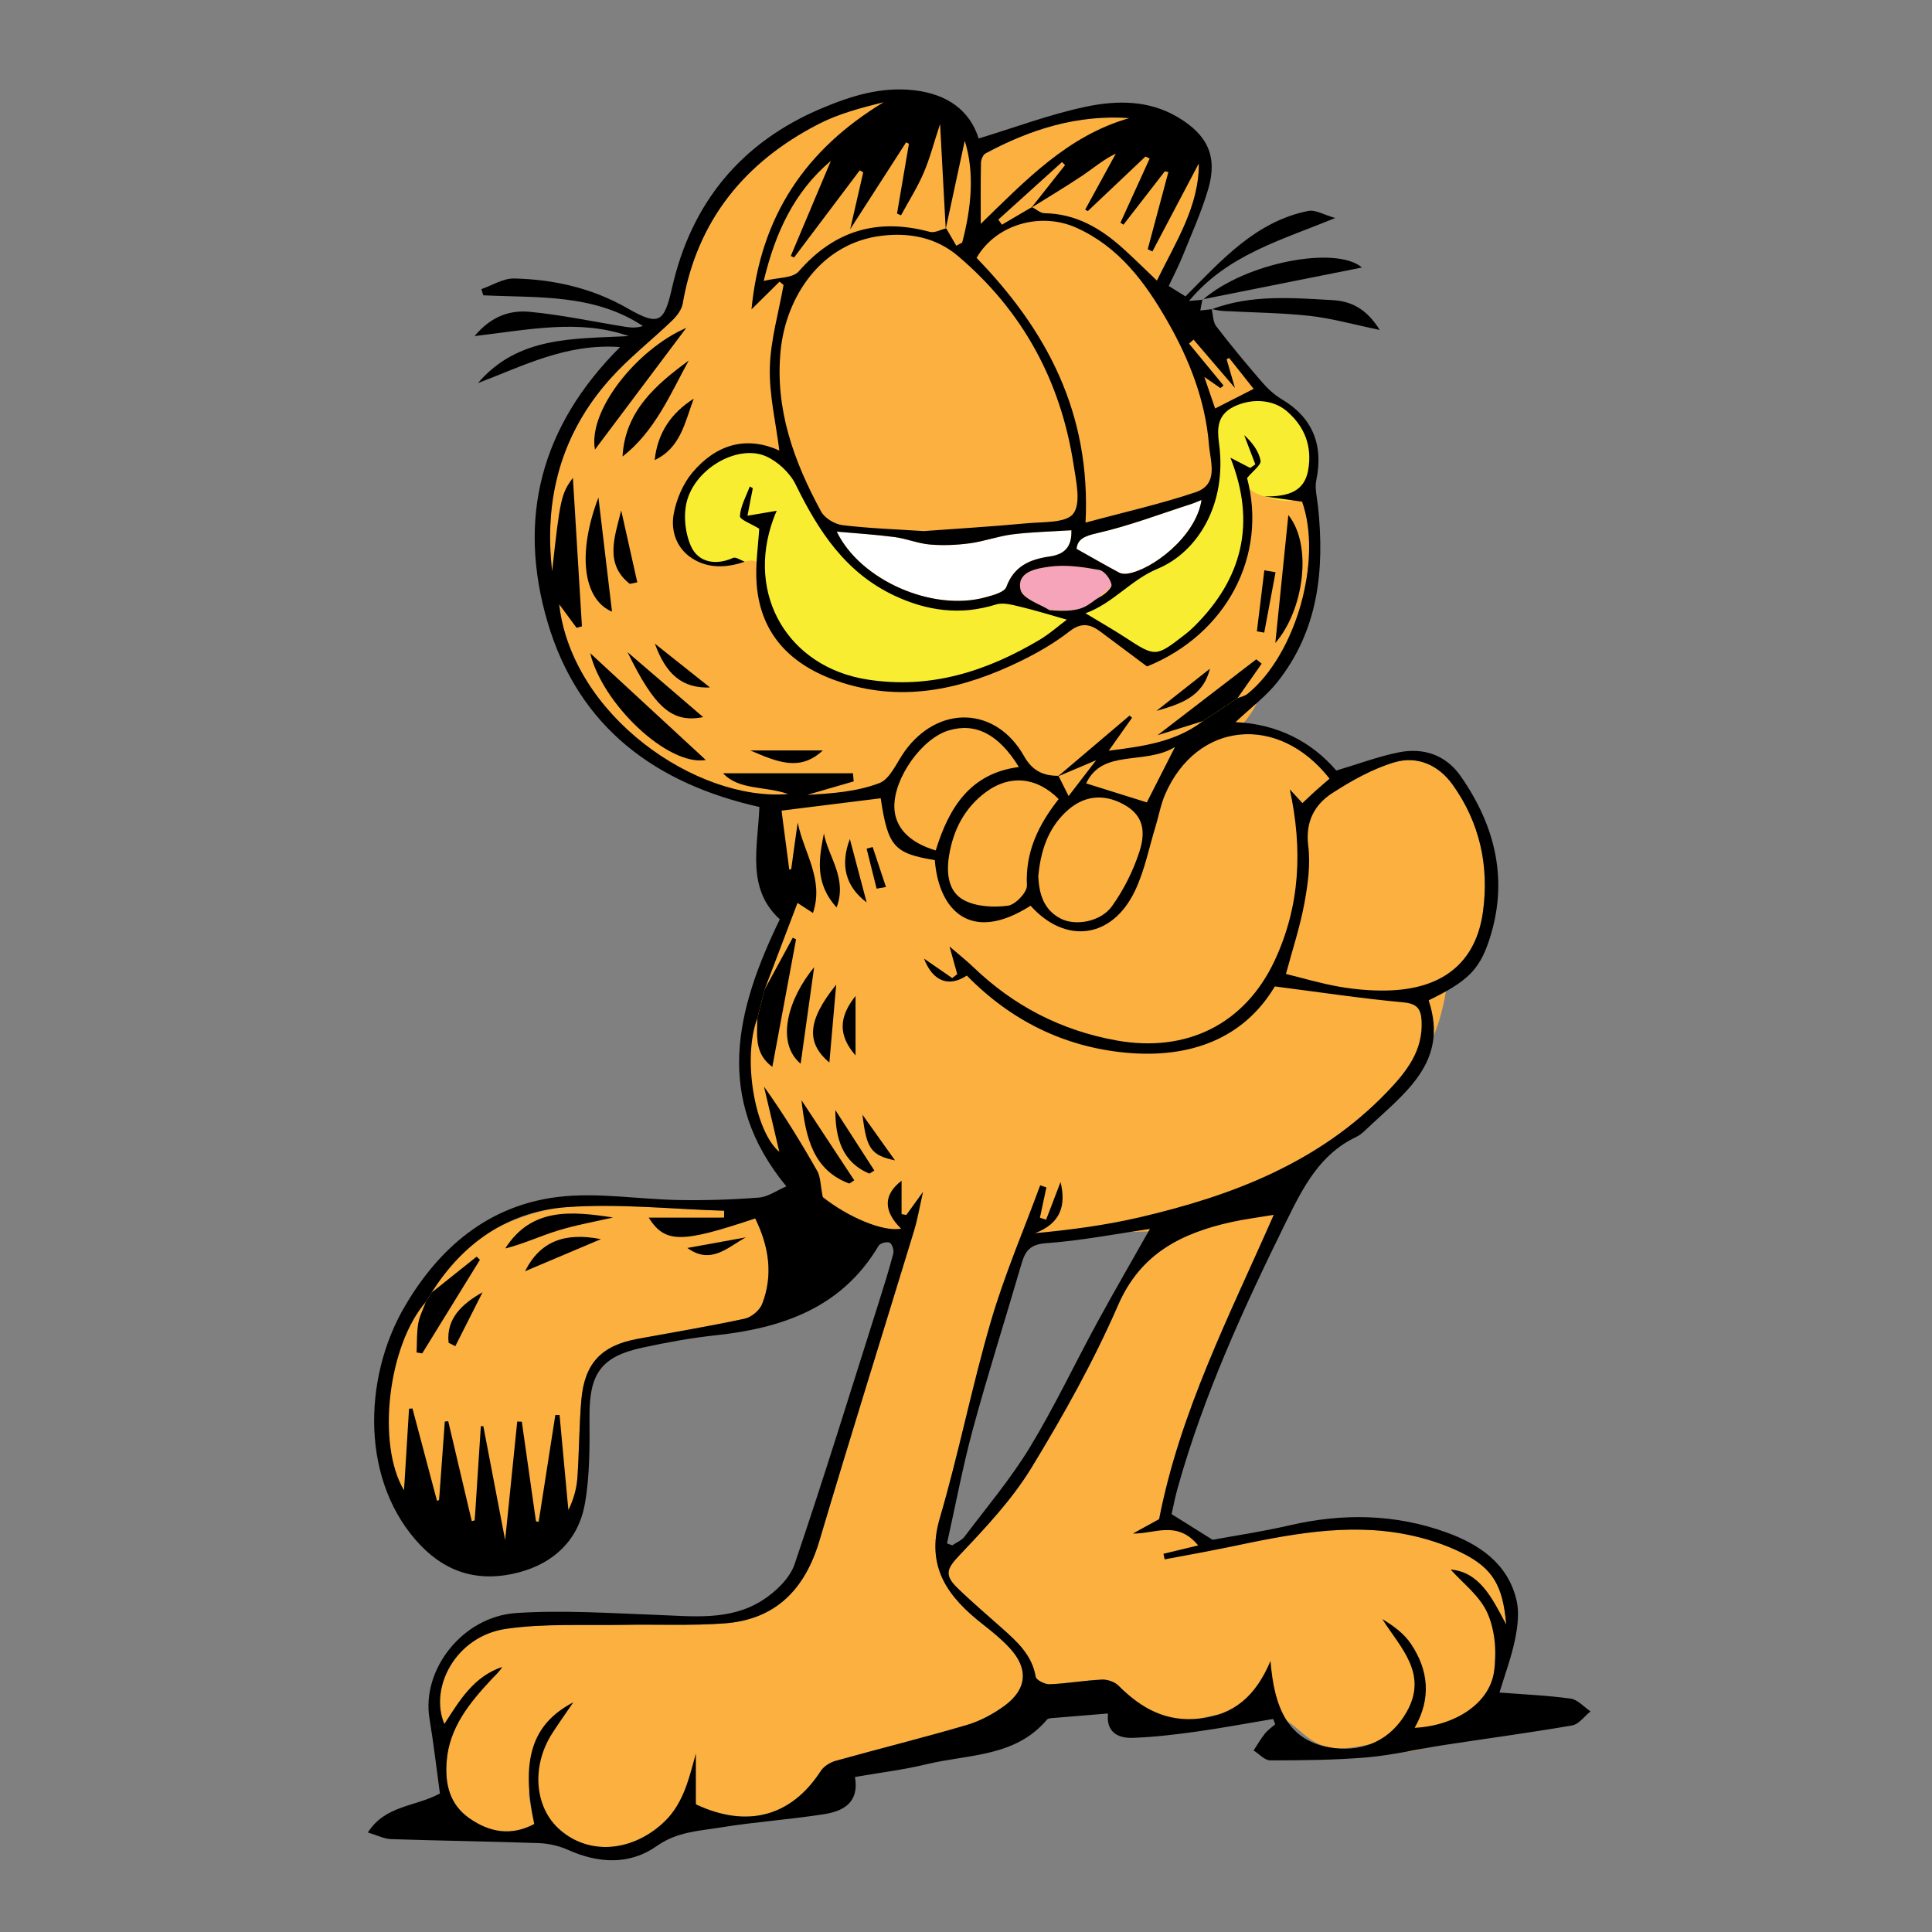 <?xml version="1.0" encoding="utf-8"?>
<!-- Generator: Adobe Illustrator 16.0.0, SVG Export Plug-In . SVG Version: 6.00 Build 0)  -->
<!DOCTYPE svg PUBLIC "-//W3C//DTD SVG 1.1//EN" "http://www.w3.org/Graphics/SVG/1.1/DTD/svg11.dtd">
<svg version="1.1" id="Layer_1" xmlns="http://www.w3.org/2000/svg" xmlns:xlink="http://www.w3.org/1999/xlink" x="0px" y="0px"
	 width="864px" height="864px" viewBox="0 0 864 864" enable-background="new 0 0 864 864" xml:space="preserve">
<rect x="0" y="0" width="864" height="864" fill="#808080" stroke="none"/>
<g>
	<path fill-rule="evenodd" clip-rule="evenodd" fill="#FBB040" d="M673.595,726.513c-1.508-17.36-5.877-25.149-19.89-32.097
		c-7.659-3.796-16.122-6.494-24.526-8.169c-27.145-5.412-53.666,0.166-80.133,5.714c-9.367,1.963-19.229,0.611-13.188-0.842
		c-9.478-11.412-20.983-9.842-17.488-11.763c9.363-48.113,31.525-91.14,51.263-136.068c-3.202,0.537,0.613-19.235,0.617-19.239
		c18.298-8.799,35.254-20.262,50.132-35.777c3.778-3.941,7.354-7.982,10.107-12.428c0.001,0,0.002-0.001,0.003-0.001
		c10.901-4.271,15.715-26.2,17.259-40.561c8.443-5.851,13.706-15.017,15.432-27.46c2.84-20.482-1.378-39.963-13.637-57.019
		c-6.302-8.766-15.875-12.918-25.971-9.892c-9.713,2.911-19.002,8.092-27.592,13.645c-1.194-1.525-2.494-2.917-3.877-4.188
		c0.837-0.714,1.674-1.426,2.5-2.137c-13.077-16.718-30.521-22.688-45.735-18.712c0.011-0.006,0.02-0.012,0.03-0.019
		c10.439-6.13,16.019-19.638,18.84-29.684c15.327-20.717,22.222-53.98,14.571-75.479c-2.144-0.297-4.206-0.582-6.223-0.861
		c-0.02-0.83-0.046-1.723-0.078-2.662c5.038-1.586,7.973-4.867,8.991-10.496c1.922-10.621-1.482-19.563-9.613-26.505
		c-1.922-1.641-4.161-2.805-6.56-3.533c-9.758-16.034-51.445-54.794-51.445-54.794c8.396-17.159,18.94-33.38,18.736-52.411
		c1.884-14.69-19.838-21.151-31.048-20.27c-23.33-1.642-44.383,5.047-64.375,15.812c-0.657,0.354-1.211,1.237-1.571,2.198
		c-2.552-1.981-5.268-4.563-7.68-7.864c-7.243-9.912-21.574-17.439-36.288-17.228c-0.974,0.014-2.13,0.314-3.431,0.851
		c-9.088,2.286-17.92,4.877-25.943,9.03c-32.823,16.986-54.066,43.021-60.487,80.178c-0.466,2.691-2.555,5.47-4.615,7.455
		c-9.183,8.85-19.372,16.762-27.837,26.229c-18.453,20.643-26.884,44.553-26.834,70.916l-0.002,0.003l0.002,0.012
		c0.01,4.941,0.316,9.969,0.912,15.078l1.401-1.312l2.595,15.443l-0.867,0.605c1.122,9.841,4.208,19.238,8.745,27.96
		c0.203,0.469,0.461,0.936,0.744,1.401c30.251,56.197,94.568,62.369,89.955,62.944c1.154,8.79-0.895,23.062,0.257,31.84
		c0.113-0.021,4.433,4.566,4.545,4.546c-6.487,22.087-8.76,24.717-20.773,61.934c-3.494,18.461,4.081,48.489,13.752,56.535
		c5.213,5.956,19.078,19.047,19.361,20.455c11.25,8.926,28.249,13.148,36.347,11.658c-0.374-0.369,3.358,0.271,5.815,0.793
		c-14.097,46.236-28.583,92.355-42.335,138.692c-6.479,21.831-19.603,35.375-42.66,37.033c-15.015,1.081-30.153,0.351-45.233,0.641
		c-17.402,0.336-35.027-0.685-52.145,1.758c-22.856,3.262-34.554,26.622-27.702,42.589c6.762-10.5,2.223,1.564,1.022,16.716
		c-0.797,10.067,1.297,19.199,10.083,25.385c9.139,6.436,18.839,8.072,29.096,2.62c-6.075-28.734,0.106-7.362,11.481,2.599
		c12.711,11.13,31.121,9.956,45.166-2.206c9.891-8.565,15.618-16.716,15.618-9.187c22.982,10.816,42.669,5.438,55.844-14.885
		c1.358-2.096,4.142-3.863,6.608-4.553c19.517-5.453,39.203-10.315,58.641-16.03c5.994-1.761,11.886-4.902,16.938-8.616
		c10.198-7.499,10.805-16.749,2.205-25.947c-3.551-3.8-7.634-7.155-11.745-10.365c-15.553-12.145-25.863-25.554-19.428-47.49
		c8.542-29.122,14.377-59.036,22.896-88.166c3.851-13.166,8.724-26.032,13.676-38.875c3.749-0.261,6.031-0.495,6.031-0.495
		s48.237,0.062,77.021-2.114c-17.344,5.475-31.435,14.907-39.874,34.281c-10.959,25.152-24.474,49.364-38.795,72.814
		c-8.63,14.131-20.336,26.579-31.812,38.693c-5.691,6.007-7.499,8.871-1.334,14.884c6.442,6.284,13.335,12.107,20.052,18.108
		c6.734,6.019,13.408,11.935,15.039,21.686c0.25,1.494,4.143,3.455,6.273,3.366c7.8-0.329,15.555-1.71,23.356-2.083
		c2.46-0.118,5.689,0.998,7.411,2.711c10.115,10.062,21.573,18.382,36.353,14.689c45.943-11.479,39.149,10.655,60.069,13.21
		c13.592,1.658,40.115-11.499,32.6,1.571c18.179-0.938,36.822-21.53,38.925-35.695C669.403,739.109,667.27,714.523,673.595,726.513z
		 M357.931,372.607c-1.18,3.133-2.407,7.007-3.525,11.934c0.773-5.537,1.547-11.075,2.32-16.611
		C357.048,369.503,357.463,371.06,357.931,372.607z"/>
	<path fill-rule="evenodd" clip-rule="evenodd" fill="#FBB040" d="M210.971,680.24c0.443-0.094,0.885-0.188,1.327-0.28
		c0.912-14.051,10.087-9.594,13.609,8.805c1.954-19.206,11.673-23.252,13.785-8.396c0.399,0.071,0.799,0.142,1.199,0.211
		c2.484-15.918,11.979-19.424,13.293-5.246c2.23-4.547,3.664-9.399,4.019-14.329c0.832-11.596,0.772-23.259,1.764-34.836
		c1.417-16.538,8.97-24.438,25.176-27.422c15.974-2.942,32.007-5.602,47.879-9.017c3.007-0.647,6.713-3.736,7.815-6.581
		c5.079-13.12,2.949-25.897-3.094-38.269c-33,11.116-24.988-0.346-13.939-0.346c0.021-1.029,0.042-2.059,0.064-3.087
		c-23.617-0.699-47.379-3.337-70.811-1.577c-25.742,1.936-58.073,22.119-72.037,44.336c-13.623,36.26-12.664,61.697-0.341,82.274
		c0.751-12.205,11.103-9.031,14.763,4.756c0.309-0.144,0.619-0.289,0.928-0.434C197.219,659.107,207.464,665.352,210.971,680.24z"/>
</g>
<g>
	<path fill-rule="evenodd" clip-rule="evenodd" fill="#FFFFFF" d="M374.208,237.747c8.617,0.778,17.267,1.302,25.839,2.425
		c5.332,0.699,10.496,2.896,15.827,3.344c5.901,0.498,11.968,0.239,17.848-0.55c6.44-0.865,12.688-3.212,19.131-4.007
		c8.572-1.058,17.252-1.24,26.277-1.825c0.262,7.266-2.876,10.739-9.658,11.719c-8.627,1.248-15.964,4.142-19.414,13.625
		c-0.874,2.401-6.006,3.721-9.421,4.653C416.771,273.644,384.555,259.292,374.208,237.747z"/>
	<path fill-rule="evenodd" clip-rule="evenodd" fill="#FFFFFF" d="M481.438,245.452c0.463-4.347,3.438-5.709,9.208-7.021
		c14.227-3.233,27.992-8.504,41.933-12.984c1.521-0.488,2.982-1.156,4.756-1.851c-2.547,16.606-22.326,31.285-32.988,32.916
		c-1.25,0.191-2.794,0.134-3.862-0.438C494.239,252.727,488.096,249.192,481.438,245.452z"/>
</g>
<path fill-rule="evenodd" clip-rule="evenodd" fill="#F9ED32" d="M333.083,251.209c-13.883,1.898-21.216,1.713-29.121-11.106
	c-9.346-15.158,10.316-38.77,33.113-39.055c9.557-0.12,17.61,8.487,20.441,14.839c10.831,24.303,42.384,50.434,42.384,50.434
	s25.022,8.543,35.286,6.274s14.47-6.568,20.96-5.241c7.785,1.592,28.33,1.396,47.376-8.425
	c19.283-9.943,27.292-15.035,31.026-24.427c4.755-11.958,10.724-24.484,9.49-30.66c-4.118-20.621,12.41-30.663,22.222-27.344
	c18.172,6.147,24.625,20.042,21.891,33.912c-3.074,15.593-11.739,14.965-22.782,11.581c-10.739-3.292-7.676-8.201-7.676-8.201
	s2.757,13.553-0.514,26.671s-8.396,36.017-44.215,57.584c0,0-25.256-21.493-28.391-19.566S427.608,312,385.621,304.928
	S341,265.144,340.725,256.61S333.083,251.209,333.083,251.209z"/>
<path fill-rule="evenodd" clip-rule="evenodd" fill="#F6A4B9" d="M469.351,272.859c-3.87-2.541-12.061-5.023-12.971-9.122
	c-1.827-8.235,7.437-9.558,13.067-10.333c7.201-0.992,14.854,0.159,22.122,1.456c2.287,0.408,5.071,4.063,5.51,6.6
	c0.274,1.583-3.784,3.786-5.388,5.624C485.432,274.259,479.145,272.938,469.351,272.859z"/>
<g>
	<g>
		<path fill-rule="evenodd" clip-rule="evenodd" d="M537.725,133.873c-0.31,1.652-0.619,3.303-0.929,4.955
			c1.71-0.179,3.421-0.358,5.131-0.538l-0.048-0.072c0.631,2.592,0.533,5.743,2.019,7.679c6.526,8.507,13.381,16.777,20.396,24.89
			c2.573,2.976,5.612,5.805,8.974,7.799c13.574,8.053,18.699,20.267,15.404,36.087c-0.786,3.771,0.346,7.973,0.767,11.958
			c2.974,28.218,0.17,55.22-18.146,78.342c-5.113,6.455-11.953,11.542-18.76,17.974c18.571,0.83,33.832,8.564,45.073,21.647
			c9.851-2.933,18.771-6.304,27.995-8.149c11.061-2.211,21.04,1.211,27.615,10.644c15.726,22.558,21.613,47.109,12.562,73.907
			c-4.39,12.997-9.947,18.105-26.879,26.365c9.391,28.105-11.479,41.973-28.133,57.909c-1.252,1.198-2.63,2.407-4.175,3.135
			c-16.352,7.705-23.86,22.585-31.325,37.739c-19.062,38.699-37.026,77.821-48.669,119.525c-1.144,4.097-1.934,8.292-2.661,11.455
			c6.205,3.884,11.592,7.255,18.349,11.483c10.081-1.864,22.362-3.667,34.413-6.463c23.771-5.515,47.274-5.148,70.207,3.177
			c14.594,5.298,27.303,13.784,31.246,30.092c1.348,5.574,0.562,12.008-0.62,17.767c-1.656,8.076-4.594,15.887-6.96,23.729
			c11.108,0.871,21.565,1.287,31.878,2.737c3.154,0.443,5.909,3.725,8.847,5.707c-2.731,2.167-5.218,5.75-8.234,6.271
			c-19.13,3.306-38.388,5.863-57.582,8.81c-11.393,1.749-22.683,4.485-34.132,5.465c-14.367,1.229-28.848,1.34-43.281,1.355
			c-2.48,0.001-4.965-2.884-7.447-4.437c1.662-2.521,3.168-5.168,5.041-7.524c1.285-1.614,3.08-2.824,4.646-4.215
			c-0.319-0.781-0.641-1.562-0.961-2.344c-11.443,1.91-22.854,4.056-34.34,5.659c-9.42,1.315-18.911,2.459-28.401,2.781
			c-6.687,0.227-12.014-2.576-11.092-10.891c-8.473,0.688-16.242,1.302-24.007,1.972c-1.135,0.1-2.713,0.079-3.3,0.775
			c-14.174,16.821-35.142,15.419-53.808,19.938c-10.351,2.505-20.998,3.784-32.058,5.712c2.036,11.385-5.167,15.265-13.687,16.612
			c-15.303,2.423-30.833,3.423-46.121,5.923c-9.79,1.602-19.681,1.894-28.78,8.319c-12.167,8.591-26.127,7.866-39.818,1.704
			c-3.97-1.784-8.57-2.828-12.926-2.984c-22.05-0.781-44.117-1.064-66.169-1.786c-3.009-0.097-5.97-1.669-10.32-2.965
			c7.727-12.21,20.98-11.403,32.217-17.437c-1.494-10.867-2.803-22.278-4.673-33.598c-3.578-21.659,14.656-45.48,38.748-47.104
			c20.763-1.397,41.749,0.056,62.614,0.816c16.292,0.595,32.93,2.768,47.455-6.466c5.947-3.781,12.295-9.815,14.461-16.185
			c13.134-38.617,25.128-77.621,37.464-116.508c2.361-7.443,4.705-14.9,6.687-22.448c0.383-1.461-0.502-4.265-1.622-4.832
			c-1.175-0.595-4.26,0.207-4.929,1.336c-16.518,27.87-43.135,36.904-73.203,40.111c-10.921,1.165-21.795,3.181-32.541,5.502
			c-18.382,3.97-23.671,11.7-23.573,30.651c0.068,13.018,0.199,26.271-2.039,39.007c-2.827,16.098-13.607,26.619-29.535,30.825
			c-16.674,4.401-31.417,0.867-43.743-11.866c-27.051-27.945-26.265-74.698-7.288-107.103
			c15.472-26.421,37.511-45.078,68.283-48.893c17.892-2.219,36.428,1.072,54.684,1.361c11.82,0.188,23.685-0.185,35.465-1.116
			c3.999-0.315,7.801-3.112,12.215-4.997c-32.581-39.575-22.553-78.938-2.929-119.437c-15.088-13.78-9.818-32.231-9.133-50.242
			c-46.336-10.384-80.842-35.5-94.736-82.69c-13.632-46.303-3.124-87.524,32.446-122.987c-24.305-1.708-43.565,8.58-63.583,16.118
			c18.038-21.078,42.987-19.751,67.47-21.011c-22.126-7.74-44.583-2.877-68.984-0.009c7.663-9.147,16.139-11.667,24.685-10.852
			c14.309,1.365,28.455,4.405,42.679,6.689c2.574,0.413,5.188,0.578,7.938-0.336c-21.964-14.501-46.97-12.562-71.385-13.736
			c-0.285-0.925-0.571-1.851-0.855-2.777c4.885-1.673,9.805-4.859,14.649-4.748c17.877,0.412,35.019,4.328,50.802,13.392
			c13.999,8.039,16.29,6.315,19.836-9.314c8.614-37.958,30.923-65.029,66.914-80.19c13.085-5.512,26.575-9.767,41.316-8.064
			c14.711,1.698,24.823,8.819,28.878,21.569c16.368-4.976,31.788-10.786,47.722-14.165c13.887-2.945,28.306-3.144,41.45,4.708
			c13.166,7.866,17.768,17.458,13.475,32.087c-2.99,10.192-7.419,19.972-11.396,29.86c-1.806,4.49-4.071,8.794-6.262,13.466
			c2.766,1.719,4.935,3.069,7.485,4.655c16.124-16.135,31.338-33.485,54.943-38.221c3.147-0.632,6.895,1.724,12.022,3.161
			c-24.165,9.999-48.112,16.358-65.368,37.106c2.835-0.249,4.485-0.394,6.138-0.538L537.725,133.873z M461.237,92.895
			c5.021-6.357,10.044-12.712,15.066-19.069c-0.456-0.452-0.913-0.904-1.37-1.356c-9.494,8.581-18.989,17.162-28.485,25.741
			c0.542,0.757,1.083,1.513,1.624,2.27c4.482-2.632,8.965-5.264,13.447-7.895c1.858,0.965,3.705,2.739,5.575,2.766
			c14.225,0.207,25.411,6.904,35.485,16.07c4.859,4.421,9.534,9.045,14.804,14.064c8.396-17.159,18.94-33.38,18.736-52.411
			c-6.689,12.695-13.718,26.032-20.745,39.37c-0.7-0.332-1.4-0.664-2.102-0.996c3.076-11.504,6.151-23.009,9.228-34.513
			c-0.527-0.11-1.055-0.22-1.582-0.33c-6.167,7.958-12.335,15.917-18.503,23.877c-0.447-0.301-0.893-0.603-1.34-0.904
			c4.356-9.566,8.713-19.131,13.069-28.697c-0.626-0.296-1.252-0.591-1.878-0.887c-8.598,8.134-17.194,16.267-25.792,24.4
			c-0.393-0.216-0.786-0.433-1.178-0.65c4.565-8.35,9.132-16.699,13.699-25.049c-5.561,2.631-10.016,6.527-14.889,9.799
			C476.643,83.507,468.888,88.09,461.237,92.895z M423.154,102.108c1.504,2.599,3.009,5.197,4.514,7.796
			c0.875-0.479,1.75-0.958,2.625-1.438c4.185-15.755,5.564-31.512,1.153-45.515c-2.648,12.269-5.582,25.861-8.516,39.453
			c-0.807-14.986-1.613-29.971-2.525-46.946c-2.824,8.562-4.587,15.487-7.389,21.962c-2.826,6.531-6.683,12.614-10.089,18.893
			c-0.589-0.274-1.179-0.55-1.769-0.825c1.772-10.4,3.544-20.801,5.316-31.202c-0.42-0.209-0.84-0.418-1.26-0.627
			c-7.949,12.349-15.898,24.698-25.007,38.848c2.267-9.889,4.051-17.67,5.834-25.451c-0.518-0.294-1.035-0.59-1.552-0.884
			c-9.794,12.997-19.588,25.992-29.381,38.989c-0.486-0.231-0.972-0.463-1.457-0.695c5.973-14.175,11.945-28.35,17.918-42.525
			c-16.545,13.959-24.878,32.247-30.04,53.702c6.278-1.571,12.96-1.172,15.649-4.255c16.074-18.427,35.347-23.982,58.659-17.69
			C417.984,104.277,420.717,102.679,423.154,102.108z M193.073,578.009c-0.88,1.407-1.762,2.814-2.642,4.222
			c-16.935,19.502-22.074,63.674-9.751,84.251c0.751-12.205,1.499-24.354,2.247-36.506c0.511-0.034,1.023-0.067,1.534-0.102
			c3.661,13.788,7.321,27.576,10.982,41.363c0.309-0.144,0.619-0.289,0.928-0.434c0.849-11.696,1.698-23.392,2.547-35.087
			c0.51-0.047,1.021-0.094,1.531-0.14c3.507,14.887,7.015,29.774,10.522,44.663c0.443-0.094,0.885-0.188,1.327-0.28
			c0.912-14.051,1.825-28.102,2.737-42.153c0.371-0.011,0.741-0.021,1.112-0.032c3.119,16.296,6.238,32.592,9.76,50.99
			c1.954-19.206,3.675-36.127,5.397-53.048c0.685,0.027,1.37,0.054,2.055,0.08c2.111,14.858,4.221,29.716,6.333,44.572
			c0.399,0.071,0.799,0.142,1.199,0.211c2.484-15.918,4.968-31.837,7.452-47.755c0.632-0.008,1.264-0.015,1.896-0.022
			c1.316,14.177,2.631,28.354,3.946,42.531c2.23-4.547,3.664-9.399,4.019-14.329c0.832-11.596,0.772-23.259,1.764-34.836
			c1.417-16.538,8.97-24.438,25.176-27.422c15.974-2.942,32.007-5.602,47.879-9.017c3.007-0.647,6.713-3.736,7.815-6.581
			c5.079-13.12,2.949-25.897-3.094-38.269c-33,11.116-40.313,11.18-47.646-0.346c11.61,0,22.658,0,33.707,0
			c0.021-1.029,0.042-2.059,0.064-3.087c-23.617-0.699-47.379-3.337-70.811-1.577C227.315,541.807,207.037,555.792,193.073,578.009z
			 M537.904,322.496c5.169-3.417,10.336-6.833,15.503-10.25c1.532-0.65,3.317-0.987,4.556-1.997
			c21.905-17.85,33.477-60.261,24.349-85.913c-6.06-0.839-11.502-1.591-16.943-2.344c11.76,0.222,18.037-2.853,19.634-11.675
			c1.922-10.621-1.482-19.563-9.613-26.505c-6.34-5.412-16.107-5.718-23.778-1.864c-7.257,3.646-7.358,9.69-6.455,16.344
			c3.701,27.268-9.671,48.658-27.443,56.044c-12.093,5.026-19.911,15.473-32.28,19.922c6.271,3.794,12.063,7.087,17.641,10.714
			c13.713,8.92,13.678,8.989,26.842-1.21c1.377-1.066,2.706-2.214,3.946-3.436c21.805-21.474,27.968-46.466,16.374-75.653
			c3.304,1.71,6.082,3.146,8.858,4.583c0.765-0.531,1.529-1.061,2.292-1.592c-1.662-4.361-3.325-8.723-4.988-13.083
			c3.517,3.186,6.51,7.076,7.331,11.38c0.376,1.966-3.529,4.75-6.035,7.829c9.165,34.608-9.031,69.765-44.729,84.256
			c-6.913-5.166-13.869-10.351-20.811-15.553c-4.585-3.436-8.571-4.262-13.85-0.161c-6.6,5.127-13.99,9.441-21.518,13.131
			c-25.426,12.464-51.969,18.739-79.891,9.916c-21.451-6.778-36.665-20.191-38.519-44.157c-0.676-8.737,0.76-17.639,1.144-24.79
			c-3.401-2.123-8.719-4.05-8.623-5.647c0.272-4.481,2.779-8.828,4.404-13.226c0.455,0.248,0.91,0.496,1.363,0.743
			c-0.799,4.111-1.599,8.222-2.398,12.333c4.3-0.73,8.6-1.459,13.069-2.218c-0.364,0.893-0.929,2.16-1.406,3.46
			c-12.638,34.408,6.834,66.478,41.826,71.988c28.307,4.458,53.317-3.604,77.091-17.706c4.435-2.63,8.352-6.135,12.248-9.042
			c-7.531-2.123-14.067-4.18-20.718-5.754c-3.562-0.843-7.693-2.048-10.929-1.039c-15.858,4.946-30.764,2.968-45.55-4.004
			c-21.874-10.316-33.917-28.915-44.089-49.677c-2.526-5.154-7.847-10.124-13.097-12.517c-11.903-5.424-30.541,4.276-35.235,18.977
			c-2.033,6.368-1.225,15.028,1.545,21.182c3.22,7.154,10.888,8.759,18.819,5.211c1.243-0.556,3.47,1.086,5.241,1.711
			c-8.294,2.807-16.455,3.11-23.655-1.567c-6.95-4.513-9.52-12.264-8.143-19.794c1.195-6.534,4.151-13.53,8.405-18.567
			c10.415-12.328,23.812-16.627,38.837-9.79c-1.586-12.67-4.579-24.97-4.25-37.181c0.333-12.336,3.957-24.583,6.139-36.871
			c-0.596-0.497-1.191-0.995-1.787-1.493c-3.767,3.723-7.533,7.446-12.558,12.413c4.077-41.985,24.35-71.585,59.087-92.636
			c-10.291,2.509-20.344,5.207-29.374,9.88c-32.823,16.986-54.066,43.021-60.487,80.178c-0.466,2.691-2.555,5.47-4.615,7.455
			c-9.183,8.85-19.372,16.762-27.837,26.229c-21.915,24.516-29.697,53.64-25.922,86.008c3.494-32.251,4.1-34.802,9.283-41.78
			c1.275,20.955,2.658,43.683,4.042,66.412c-0.797,0.221-1.593,0.442-2.39,0.664c-2.642-3.575-5.284-7.148-7.806-10.56
			c5.673,49.78,61.466,88.279,102.397,84.889c-10.12-3.636-22.055-1.629-29.091-9.301c18.955,0,38.524,0,58.093,0
			c0.11,1.213,0.22,2.426,0.33,3.64c-6.924,2.009-13.849,4.019-20.774,6.028c10.984-0.59,22.184-1.416,32.235-5.25
			c4.907-1.872,7.765-9.287,11.396-14.306c15.089-20.857,40.833-19.981,53.335,2.254c3.666,6.521,8.563,8.822,15.384,8.78
			c1.454,2.907,2.908,5.812,4.529,9.056c4.429-5.76,7.765-10.098,12.317-16.02c-7.266,3.08-12.204,5.174-17.144,7.268
			c10.698-9.081,21.396-18.162,32.096-27.242c0.369,0.324,0.738,0.648,1.107,0.973c-3.22,4.553-6.439,9.107-10.428,14.747
			C511.454,333.727,525.776,331.789,537.904,322.496z M338.661,455.435c-6.745,18.028-1.089,50.568,9.856,59.674
			c-2.261-9.615-4.561-19.401-6.862-29.188c8.841,12.401,16.546,24.945,23.812,37.739c1.516,2.67,1.401,6.265,2.49,11.686
			c11.25,8.926,26.93,15.629,35.028,14.139c-7.978-7.867-8.027-15.167,0.202-21.451c0,5.153,0,10.044,0,14.936
			c0.709,0.122,1.418,0.244,2.126,0.365c1.977-2.734,3.953-5.471,7.484-10.358c-1.663,7.354-2.439,12.191-3.854,16.834
			c-14.142,46.393-28.68,92.667-42.479,139.16c-6.479,21.831-19.603,35.375-42.66,37.033c-15.015,1.081-30.153,0.351-45.233,0.641
			c-17.402,0.336-35.027-0.685-52.145,1.758c-22.856,3.262-34.554,26.622-27.702,42.589c6.762-10.5,13.107-21.264,25.875-25.522
			c-1.292,2.185-3.182,3.811-4.87,5.624c-9.774,10.499-18.782,21.463-19.983,36.614c-0.797,10.067,1.297,19.199,10.083,25.385
			c9.139,6.436,18.839,8.072,29.096,2.62c-6.075-28.734-1.132-44.666,17.46-54.428c-3.518,5.165-6.619,9.479-9.474,13.95
			c-9.412,14.744-7.88,33.115,3.495,43.076c12.711,11.13,31.121,9.956,45.166-2.206c9.891-8.565,12.336-20.065,15.618-31.917
			c0,7.6,0,15.201,0,22.73c22.982,10.816,42.669,5.438,55.844-14.885c1.358-2.096,4.142-3.863,6.608-4.553
			c19.517-5.453,39.203-10.315,58.641-16.03c5.994-1.761,11.886-4.902,16.938-8.616c10.198-7.499,10.805-16.749,2.205-25.947
			c-3.551-3.8-7.634-7.155-11.745-10.365c-15.553-12.145-25.863-25.554-19.428-47.49c8.542-29.122,14.377-59.036,22.896-88.166
			c6.038-20.646,14.59-40.557,22.021-60.795c0.926,0.317,1.853,0.635,2.78,0.952c-0.966,4.517-1.931,9.033-2.896,13.55
			c0.92,0.301,1.841,0.601,2.762,0.901c2.161-5.641,4.324-11.281,6.462-16.858c2.534,10.448,0.119,18.498-11.422,22.88
			c16.114-1.526,31.553-3.564,46.649-7.078c41.47-9.651,80.497-24.464,110.875-56.145c8.564-8.934,16.1-18.375,15.343-31.885
			c-0.31-5.529-2.287-7.6-8.393-8.156c-18.594-1.692-37.085-4.508-57.224-7.093c-13.917,23.361-37.928,32.336-66.685,29.63
			c-27.793-2.616-51.614-14.575-71.059-34.494c-8.298,5.516-15.348,2.339-19.149-7.59c3.914,2.702,8.264,5.706,12.615,8.709
			c0.748-0.577,1.497-1.153,2.245-1.731c-1.037-3.735-2.074-7.47-3.437-12.379c4.119,3.554,7.527,6.235,10.64,9.223
			c18.064,17.342,39.226,28.323,64.006,32.788c31.321,5.645,57.52-7.239,70.843-35.928c11.301-24.331,12.466-49.663,6.666-76.36
			c2.128,2.31,3.816,4.142,5.663,6.145c2.061-1.936,3.921-3.746,5.852-5.477c2.074-1.861,4.215-3.648,6.299-5.442
			c-22.969-29.364-59.42-25.619-73.576,7.061c-1.931,4.458-2.766,9.385-4.199,14.068c-2.954,9.648-4.908,19.777-9.171,28.815
			c-10.189,21.61-31.087,24.349-46.788,6.872c-26.964,17.231-41.111,1.817-42.827-20.401c-18.283-2.997-20.967-6.138-24.196-27.655
			c-14.571,1.815-29.111,3.626-44.352,5.525c1.154,8.79,2.307,17.567,3.458,26.346c0.291-0.052,0.58-0.104,0.869-0.155
			c0.967-6.926,1.935-13.852,2.902-20.777c2.72,13.282,11.876,25.409,6.832,40.361c-2.274-1.477-3.727-2.421-6.914-4.493
			c-5.15,13.554-9.927,26.127-14.704,38.699C340.847,446.81,339.754,451.123,338.661,455.435z M673.595,726.513
			c-1.508-17.36-5.877-25.149-19.89-32.097c-7.659-3.796-16.122-6.494-24.526-8.169c-27.145-5.412-53.666,0.166-80.133,5.714
			c-9.367,1.963-18.802,3.603-28.206,5.39c-0.178-0.83-0.357-1.66-0.535-2.491c4.756-1.145,9.513-2.287,15.553-3.74
			c-9.478-11.412-19.406-5.131-29.224-5.312c4.12-2.266,8.24-4.53,11.735-6.451c9.363-48.113,31.525-91.14,51.263-136.068
			c-7.151,1.199-13.135,1.929-18.991,3.233c-22.256,4.956-40.511,13.895-50.637,37.14c-10.959,25.152-24.474,49.364-38.795,72.814
			c-8.63,14.131-20.336,26.579-31.812,38.693c-5.691,6.007-7.499,8.871-1.334,14.884c6.442,6.284,13.335,12.107,20.052,18.108
			c6.734,6.019,13.408,11.935,15.039,21.686c0.25,1.494,4.143,3.455,6.273,3.366c7.8-0.329,15.555-1.71,23.356-2.083
			c2.46-0.118,5.689,0.998,7.411,2.711c10.115,10.062,21.217,16.411,36.353,14.689c15.287-1.741,24.932-9.907,31.621-25.749
			c1.66,20.539,7.528,36.404,28.448,38.959c13.592,1.658,25.402-3.787,32.405-16.091c9.729-17.093-2.579-28.578-10.869-41.59
			c5.057,3.017,9.762,6.513,12.837,11.102c7.904,11.788,9.148,24.46,1.633,37.53c18.179-0.938,33.416-10.91,35.519-25.075
			c1.263-8.507,0.478-18.463-2.939-26.199c-3.438-7.786-11.274-13.631-16.465-19.511
			C661.597,702.972,667.27,714.523,673.595,726.513z M413.085,237.506c14.959-1.1,30.615-2.027,46.217-3.496
			c7.229-0.681,17.531-0.058,20.688-4.304c3.51-4.719,1.265-14.433,0.145-21.762c-5.729-37.46-22.747-68.911-51.757-93.478
			c-9.785-8.287-21.709-10.565-34.259-9.014c-27.115,3.354-42.624,27.45-45.01,51.272c-2.624,26.193,5.917,49.643,18.088,72.033
			c1.611,2.964,6.097,5.668,9.546,6.091C388.536,236.296,400.461,236.671,413.085,237.506z M485.46,233.723
			c17.701-4.796,33.75-8.379,49.243-13.61c10.496-3.543,6.547-13.728,5.96-21.089c-1.589-19.921-8.785-38.284-18.647-55.494
			c-9.92-17.312-21.624-33.119-40.637-41.676c-16.226-7.302-36.176-1.331-44.648,13.479
			C467.876,147.47,487.935,184.453,485.46,233.723z M575.084,435.557c7.675,1.88,15.661,4.277,23.817,5.7
			c6.842,1.193,13.891,1.813,20.834,1.712c25.066-0.363,40.264-12.191,43.446-35.146c2.84-20.482-1.378-39.963-13.637-57.019
			c-6.302-8.766-15.875-12.918-25.971-9.892c-9.713,2.911-19.002,8.092-27.592,13.645c-8.078,5.223-12.292,12.824-10.927,23.689
			c1.062,8.455-0.188,17.436-1.769,25.929C581.355,414.548,578.002,424.657,575.084,435.557z M423.505,690.211
			c0.784,0.29,1.567,0.58,2.351,0.871c1.861-1.284,4.212-2.198,5.504-3.91c9.917-13.145,20.629-25.834,29.152-39.846
			c10.966-18.028,19.994-37.227,30.104-55.787c7.687-14.107,15.757-28.005,23.623-41.936c-15.747,2.276-31.032,5.272-46.452,6.365
			c-7.133,0.507-9.291,3.463-10.962,9.195c-7.171,24.602-14.966,49.029-21.689,73.75
			C430.54,655.816,427.333,673.099,423.505,690.211z M374.208,237.746c10.348,21.546,42.563,35.898,66.429,29.386
			c3.415-0.932,8.547-2.251,9.421-4.653c3.45-9.483,10.787-12.377,19.414-13.625c6.782-0.98,9.92-4.453,9.658-11.719
			c-9.025,0.584-17.705,0.767-26.277,1.825c-6.443,0.795-12.69,3.142-19.131,4.007c-5.88,0.789-11.947,1.048-17.848,0.55
			c-5.331-0.449-10.495-2.646-15.827-3.344C391.475,239.049,382.824,238.525,374.208,237.746z M464.331,391.631
			c0.291,8.264,2.499,15.311,10.055,19.193c6.608,3.395,17.896,1.416,22.91-5.59c5.254-7.34,9.491-15.818,12.273-24.414
			c3.411-10.535,0.543-16.829-6.772-20.926c-9.464-5.301-18.519-4.047-26.171,3.221C468.322,371.003,465.4,381.031,464.331,391.631z
			 M473.438,357.345c-9.758-9.872-21.769-11.028-32.43-3.208c-9.597,7.039-14.71,16.983-16.574,28.453
			c-1.253,7.708-0.548,16.298,6.866,20.084c5.556,2.836,13.131,3.199,19.5,2.351c3.309-0.441,8.594-6.026,8.443-9.061
			C458.501,381.048,464.282,369.021,473.438,357.345z M418.462,380.323c5.869-19.022,15.32-34.496,37.185-37.309
			c-9.044-14.719-19.325-19.897-31.278-16.4c-12.005,3.512-24.629,21.218-24.41,34.236
			C400.108,369.777,406.299,376.694,418.462,380.323z M438.598,100.106c20.063-19.446,38.846-39.425,66.475-47.302
			c-23.33-1.642-44.383,5.047-64.375,15.812c-1.134,0.611-1.978,2.782-2.008,4.246C438.506,81.728,438.598,90.597,438.598,100.106z
			 M481.438,245.452c6.657,3.74,12.801,7.275,19.046,10.622c1.068,0.572,2.612,0.629,3.862,0.438
			c10.662-1.631,30.441-16.31,32.988-32.916c-1.773,0.695-3.235,1.363-4.756,1.851c-13.94,4.48-27.706,9.751-41.933,12.984
			C484.877,239.743,481.901,241.105,481.438,245.452z M469.351,272.859c16.081,1.4,16.896-2.766,22.341-5.775
			c2.135-1.18,5.662-4.042,5.388-5.624c-0.438-2.536-3.223-6.192-5.51-6.6c-7.268-1.297-14.921-2.448-22.122-1.456
			c-5.631,0.775-14.895,2.098-13.067,10.333C457.29,267.836,465.48,270.319,469.351,272.859z M512.871,358.833
			c3.403-6.694,7.557-14.864,12.58-24.747c-13.773,8.253-32.351,0.607-39.722,16.25C494.44,353.064,503.222,355.812,512.871,358.833
			z M552.276,173.479c-7.044-8.221-12.776-14.913-18.51-21.604c-0.674,0.598-1.349,1.196-2.022,1.794
			c5.144,6.241,10.288,12.482,15.432,18.723c-0.458,0.391-0.916,0.781-1.374,1.171c-1.882-1.304-3.763-2.606-7.218-4.999
			c2.088,6.105,3.559,10.401,4.828,14.115c6.094-3.103,11.308-5.759,17.231-8.776c-3.612-4.551-7.294-9.189-10.976-13.827
			c-0.372,0.2-0.743,0.4-1.115,0.6C549.615,164.332,550.68,167.987,552.276,173.479z"/>
		<path fill-rule="evenodd" clip-rule="evenodd" d="M541.927,138.291c17.604-6.646,35.87-5.104,54.022-4.069
			c7.958,0.454,14.975,3.529,21.074,13.328c-12.001-2.483-21.594-5.227-31.369-6.3c-12.81-1.407-25.766-1.474-38.654-2.177
			c-1.707-0.093-3.396-0.542-5.107-0.84C541.879,138.219,541.927,138.291,541.927,138.291z"/>
		<path fill-rule="evenodd" clip-rule="evenodd" d="M537.883,134.056c19.185-16.737,59.762-24.303,71.191-14.427
			c-23.213,4.635-47.281,9.44-71.35,14.245L537.883,134.056z"/>
	</g>
	<path fill-rule="evenodd" clip-rule="evenodd" d="M341.94,442.498c4.195-7.714,8.391-15.427,12.587-23.141
		c0.491,0.242,0.982,0.484,1.473,0.728c-3.499,18.807-6.996,37.612-10.609,57.035c-8.168-6.025-6.747-14.066-6.729-21.686
		C339.754,451.123,340.847,446.81,341.94,442.498z"/>
	<path fill-rule="evenodd" clip-rule="evenodd" d="M193.073,578.009c6.69-5.342,13.38-10.685,20.07-16.026
		c0.493,0.467,0.986,0.934,1.478,1.4c-8.601,13.954-17.201,27.906-25.8,41.859c-0.838-0.136-1.675-0.271-2.512-0.406
		c0.198-4.302,0.008-8.671,0.717-12.887c0.562-3.337,2.229-6.486,3.404-9.719C191.311,580.823,192.192,579.416,193.073,578.009z"/>
	<path fill-rule="evenodd" clip-rule="evenodd" d="M537.904,322.496c-6.402,1.991-12.806,3.982-20.254,6.297
		c15.519-11.927,29.844-22.938,44.168-33.949c0.801,0.655,1.603,1.311,2.403,1.966c-3.604,5.145-7.209,10.291-10.814,15.437
		C548.24,315.663,543.073,319.079,537.904,322.496z"/>
	<path fill-rule="evenodd" clip-rule="evenodd" d="M364.092,432.531c-2.199,15.725-4.029,28.805-6.041,43.181
		C346.649,466.038,352.612,446.425,364.092,432.531z"/>
	<path fill-rule="evenodd" clip-rule="evenodd" d="M379.816,529.296c-16.009-5.965-19.497-20.146-21.381-37.28
		c8.448,12.827,16.021,24.327,23.594,35.828C381.291,528.328,380.553,528.812,379.816,529.296z"/>
	<path fill-rule="evenodd" clip-rule="evenodd" d="M373.952,440.339c-0.989,11.267-1.977,22.534-3.054,34.818
		C360.312,466.295,361.148,456.23,373.952,440.339z"/>
	<path fill-rule="evenodd" clip-rule="evenodd" d="M374.136,405.817c-10.039-11.087-7.799-22.081-5.688-33.064
		C370.383,383.234,379.029,392.664,374.136,405.817z"/>
	<path fill-rule="evenodd" clip-rule="evenodd" d="M388.827,524.857c-12.124-5.033-15.27-15.73-15.255-28.424
		c5.813,9.012,11.627,18.022,17.441,27.034C390.284,523.931,389.555,524.395,388.827,524.857z"/>
	<path fill-rule="evenodd" clip-rule="evenodd" d="M382.599,445.404c0,8.423,0,16.733,0,26.595
		C374.662,462.863,375.183,454.729,382.599,445.404z"/>
	<path fill-rule="evenodd" clip-rule="evenodd" d="M380.065,375.206c2.633,9.949,4.804,18.154,7.503,28.356
		C378.007,396.409,375.699,386.687,380.065,375.206z"/>
	<path fill-rule="evenodd" clip-rule="evenodd" d="M385.703,498.509c4.488,6.302,8.977,12.604,14.535,20.407
		C389.517,516.673,387.482,513.677,385.703,498.509z"/>
	<path fill-rule="evenodd" clip-rule="evenodd" d="M392.029,397.413c-1.493-5.97-2.986-11.94-4.479-17.911
		c0.904-0.239,1.806-0.477,2.709-0.716c1.983,5.96,3.966,11.921,5.95,17.881C394.815,396.916,393.422,397.165,392.029,397.413z"/>
	<path fill-rule="evenodd" clip-rule="evenodd" d="M263.95,292.12c17.221,15.911,34.054,31.463,51.686,47.753
		C298.582,342.759,269.303,314.637,263.95,292.12z"/>
	<path fill-rule="evenodd" clip-rule="evenodd" d="M266.064,201.048c-3.157-17.465,18.67-44.795,40.851-54.428
		C292.955,165.221,279.51,183.134,266.064,201.048z"/>
	<path fill-rule="evenodd" clip-rule="evenodd" d="M576.161,230.329c11.003,13.694,6.766,42.801-5.83,57.201
		C572.151,269.673,574.066,250.889,576.161,230.329z"/>
	<path fill-rule="evenodd" clip-rule="evenodd" d="M267.62,222.476c1.983,16.687,3.968,33.374,6.072,51.072
		C260.602,267.97,258.182,247.219,267.62,222.476z"/>
	<path fill-rule="evenodd" clip-rule="evenodd" d="M278.402,204.159c1.104-20.222,14.736-31.988,29.597-42.919
		C299.643,176.507,292.897,192.847,278.402,204.159z"/>
	<path fill-rule="evenodd" clip-rule="evenodd" d="M314.446,320.697c-13.869,2.747-21.696-4.217-33.801-29.039
		C291.913,301.338,303.179,311.018,314.446,320.697z"/>
	<path fill-rule="evenodd" clip-rule="evenodd" d="M292.779,205.736c1.263-12.121,7.367-21.072,17.468-27.446
		C306.316,188.629,304.498,200.25,292.779,205.736z"/>
	<path fill-rule="evenodd" clip-rule="evenodd" d="M277.803,228.271c2.4,10.717,4.799,21.433,7.199,32.15
		c-1.129,0.227-2.257,0.453-3.385,0.68C270.219,252.13,274.894,240.03,277.803,228.271z"/>
	<path fill-rule="evenodd" clip-rule="evenodd" d="M335.528,335.597c12.104,0,22.274,0,32.444,0
		C357.647,345.222,347.558,340.728,335.528,335.597z"/>
	<path fill-rule="evenodd" clip-rule="evenodd" d="M292.864,287.851c8.912,7.083,15.88,12.623,24.655,19.599
		C305.285,307.897,297.852,301.733,292.864,287.851z"/>
	<path fill-rule="evenodd" clip-rule="evenodd" d="M570.437,255.908c-1.689,9.003-3.379,18.006-5.069,27.008
		c-1.094-0.192-2.188-0.384-3.283-0.576c1.11-9.096,2.223-18.193,3.333-27.289C567.09,255.337,568.764,255.622,570.437,255.908z"/>
	<path fill-rule="evenodd" clip-rule="evenodd" d="M541.079,299.057c-3.13,12.708-13.463,15.862-23.924,18.851
		C525.13,311.625,533.104,305.341,541.079,299.057z"/>
	<path fill-rule="evenodd" clip-rule="evenodd" d="M274.141,544.467c-8.299,1.926-16.742,3.39-24.857,5.909
		c-7.835,2.432-15.333,5.95-23.333,7.94C237.75,539.738,255.896,541.701,274.141,544.467z"/>
	<path fill-rule="evenodd" clip-rule="evenodd" d="M268.729,554.155c-11.129,4.707-21.747,9.197-33.938,14.353
		C241.489,555.177,252.463,550.951,268.729,554.155z"/>
	<path fill-rule="evenodd" clip-rule="evenodd" d="M215.799,577.913c-4.06,8.034-8.121,16.067-12.181,24.101
		c-1.002-0.511-2.006-1.021-3.009-1.531C199.498,589.803,206.425,583.176,215.799,577.913z"/>
	<path fill-rule="evenodd" clip-rule="evenodd" d="M307.393,558.097c8.71-1.581,17.421-3.162,26.132-4.744
		C325.385,557.8,317.953,565.77,307.393,558.097z"/>
</g>
</svg>
